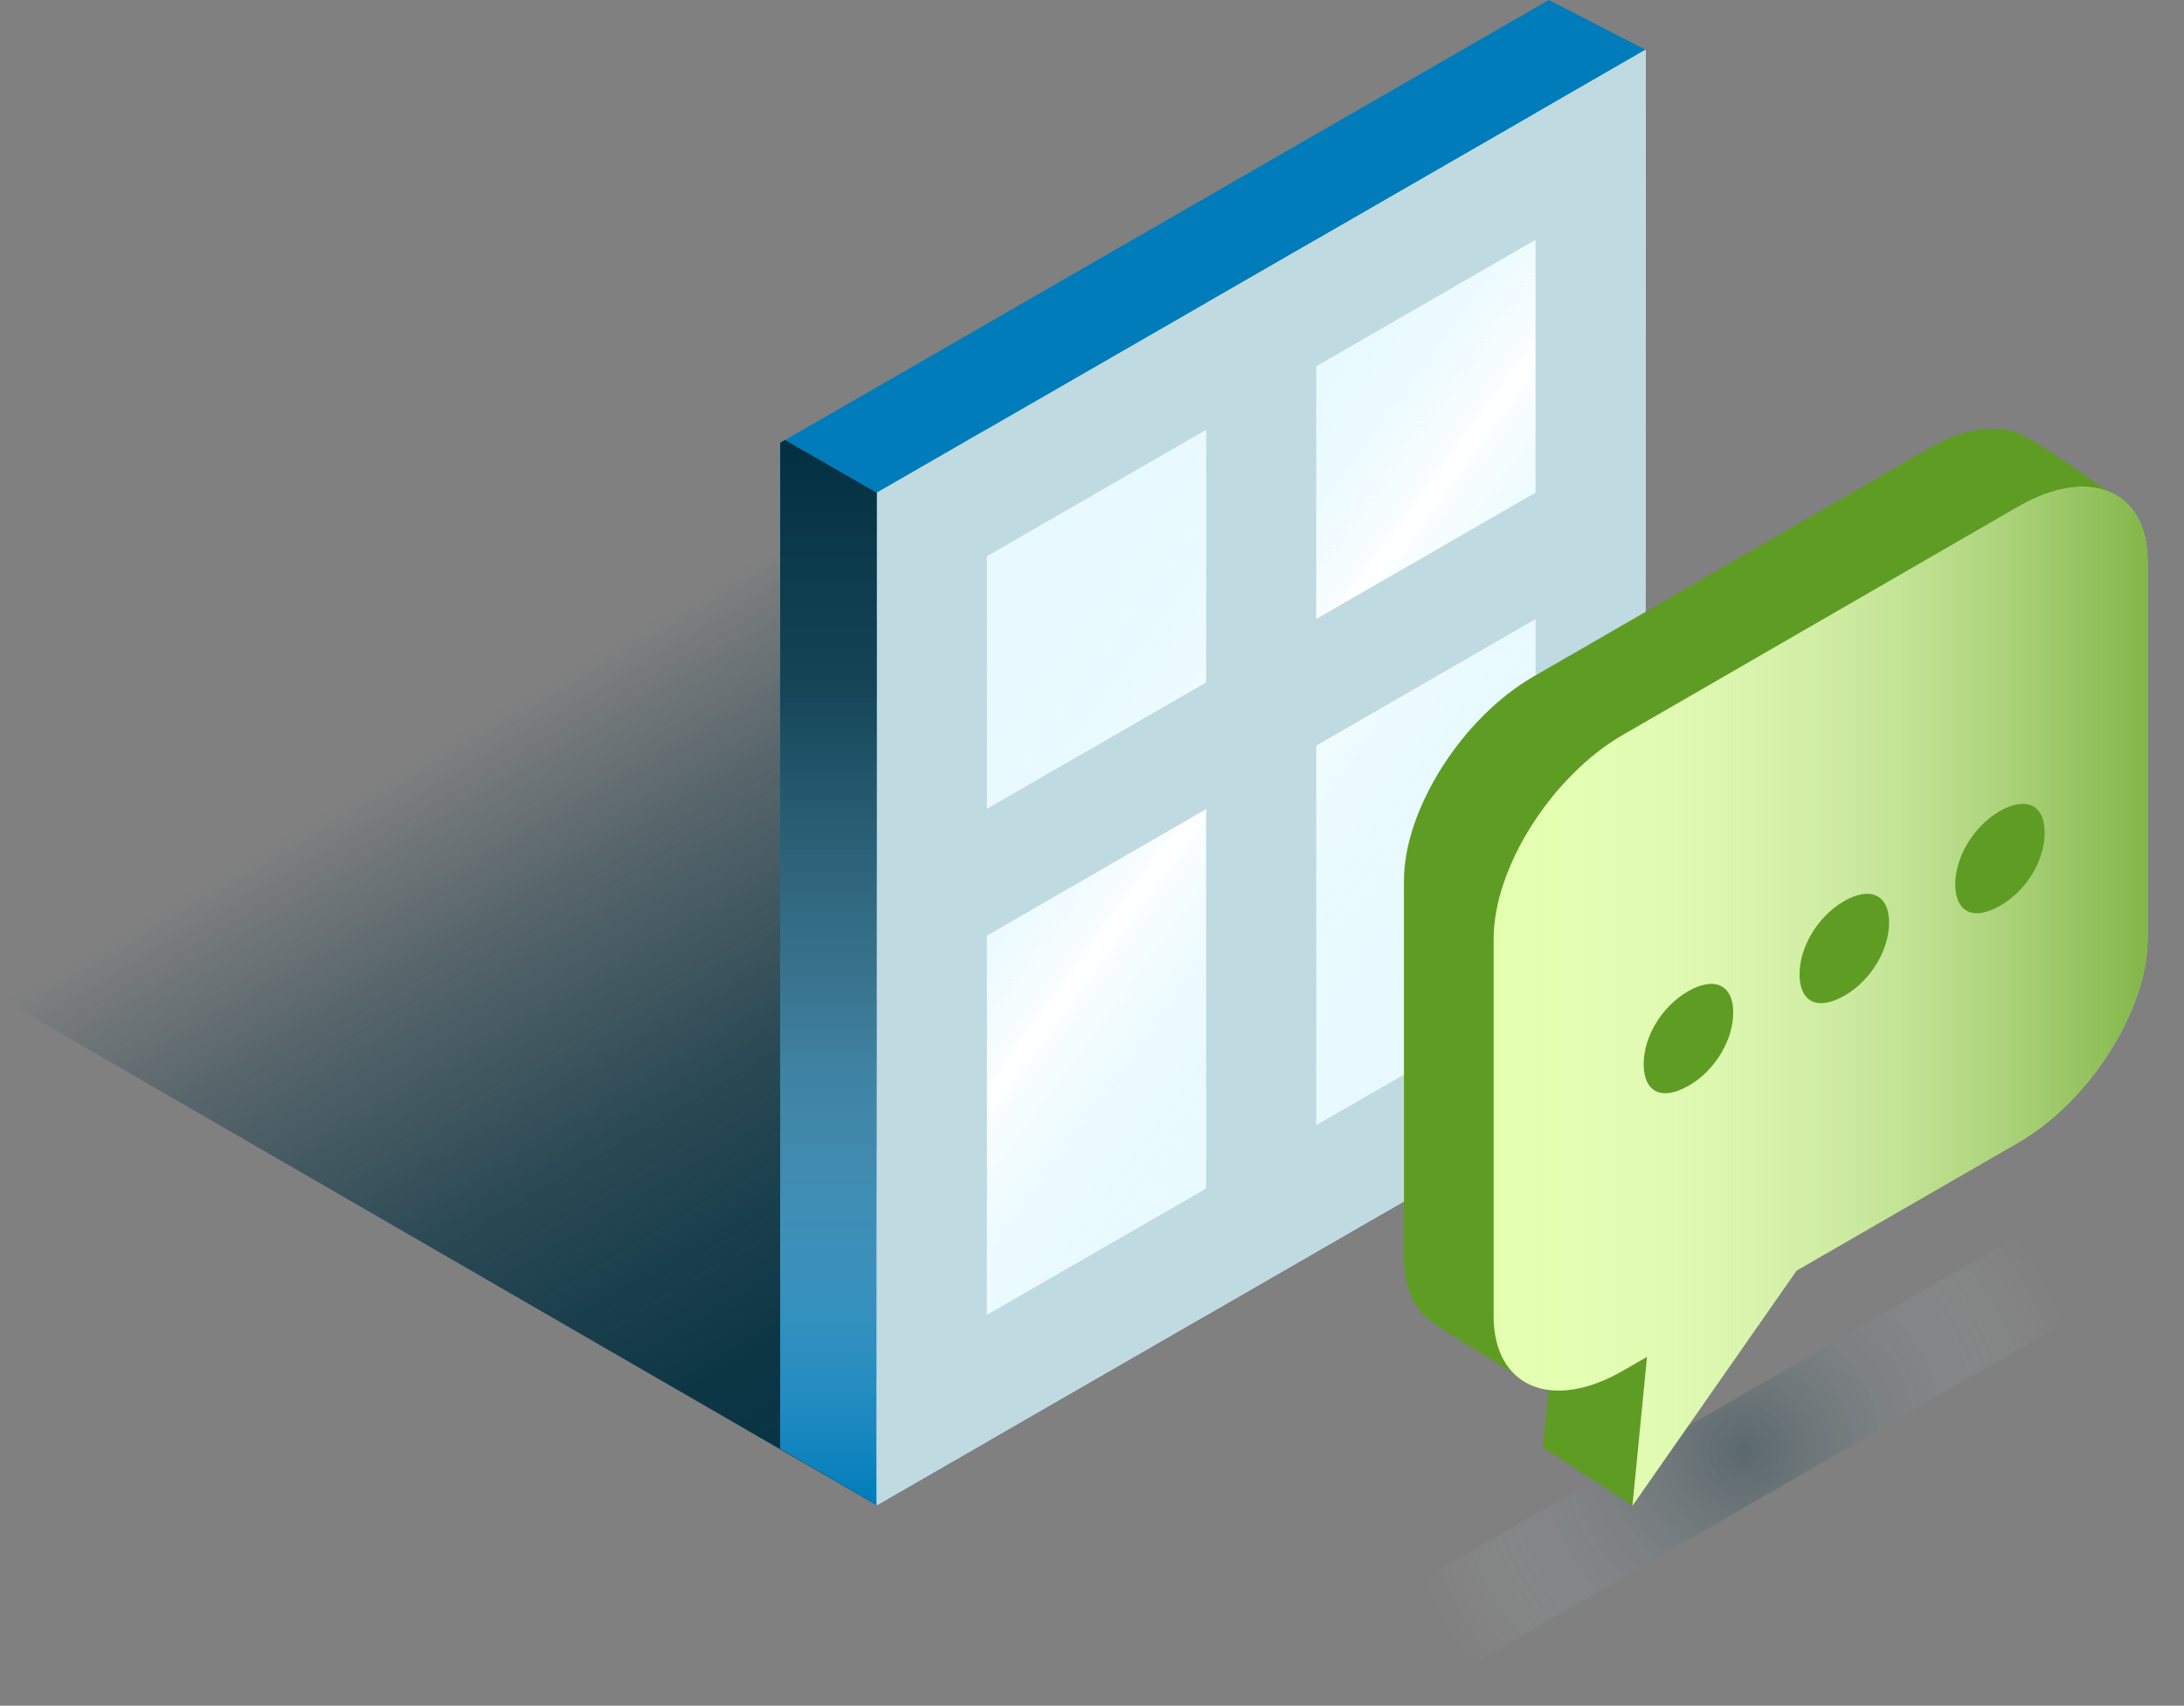 <svg width="169" height="132" viewBox="0 0 169 132" version="1.1" xmlns="http://www.w3.org/2000/svg" xmlns:xlink="http://www.w3.org/1999/xlink" xml:space="preserve" xmlns:serif="http://www.serif.com/" style="fill-rule:evenodd;clip-rule:evenodd;stroke-linejoin:round;stroke-miterlimit:2;">
    <rect x="0" y="0" width="169" height="132" fill="#808080" stroke="none"/>
    <g transform="matrix(1,0,0,1,-5.145,-12.666)">
        <g transform="matrix(1,0,0,1,7.745,-1.594)">
            <g id="Layer_2">
                <path d="M158.19,107.21L99.25,141.24L106.52,145.85L165.46,111.82L158.19,107.21Z" style="fill:url(#_Radial1);fill-rule:nonzero;"/>
                <g>
                    <path d="M65.25,130.74L-2.6,91.51L56.75,57.25L124.73,96.43" style="fill:url(#_Linear2);fill-rule:nonzero;"/>
                    <path d="M57.77,126.38L57.77,48.53L117.25,14.26L124.73,18.11L117.25,92.59L65.25,130.74L57.77,126.38Z" style="fill:rgb(0,124,187);fill-rule:nonzero;"/>
                    <path d="M65.25,130.74L65.25,52.4L124.73,18.13L124.73,96.47L65.25,130.74Z" style="fill:rgb(232,250,255);fill-rule:nonzero;"/>
                    <path d="M65.25,130.74L65.25,52.4L124.73,18.13L124.73,96.47L65.25,130.74Z" style="fill:url(#_Linear3);fill-rule:nonzero;"/>
                    <path d="M99.25,32.81L90.73,37.72L90.73,116.06L99.25,111.15L99.25,32.81Z" style="fill:rgb(192,218,225);fill-rule:nonzero;"/>
                    <path d="M124.73,18.11L116.22,23.02L116.22,101.36L124.73,96.45L124.73,18.11Z" style="fill:rgb(192,218,225);fill-rule:nonzero;"/>
                    <path d="M73.77,47.48L65.25,52.4L65.25,130.74L73.77,125.83L73.77,47.48Z" style="fill:rgb(192,218,225);fill-rule:nonzero;"/>
                    <path d="M124.73,27.91L124.73,18.13L65.25,52.4L65.25,62.22L124.73,27.91Z" style="fill:rgb(192,218,225);fill-rule:nonzero;"/>
                    <path d="M124.73,96.43L124.73,86.65L65.25,120.92L65.25,130.74L124.73,96.43Z" style="fill:rgb(192,218,225);fill-rule:nonzero;"/>
                    <path d="M124.73,57.26L124.73,47.48L65.25,81.76L65.25,91.58L124.73,57.26Z" style="fill:rgb(192,218,225);fill-rule:nonzero;"/>
                    <path d="M58.14,48.31L57.77,48.53L57.77,126.38L65.25,130.74L65.25,52.4L58.14,48.31Z" style="fill:url(#_Linear4);fill-rule:nonzero;"/>
                </g>
                <g>
                    <path d="M153.17,47.65C151.41,47.14 149.12,47.53 146.63,48.97L116.04,66.63C110.54,69.81 106.04,76.9 106.04,82.4L106.04,111.61C106.04,113.76 106.73,115.36 107.9,116.32C109.15,117.35 113.89,120.05 114.9,120.85C115.54,121.36 116.33,121.68 117.22,121.8L116.78,126.27L123.72,130.77L136.42,112.57L153.58,102.66C159.08,99.48 163.58,92.39 163.58,86.89L163.58,57.68C163.58,55.01 162.52,53.19 160.8,52.39C159.65,51.85 155.04,48.18 153.17,47.63L153.17,47.65Z" style="fill:rgb(95,156,36);fill-rule:nonzero;"/>
                    <path d="M153.57,53.47L122.98,71.13C117.48,74.31 112.98,81.4 112.98,86.9L112.98,116.11C112.98,121.61 117.48,123.51 122.98,120.34L124.85,119.26L123.72,130.79L136.42,112.59L153.58,102.68C159.08,99.5 163.58,92.41 163.58,86.91L163.58,57.7C163.58,52.2 159.08,50.3 153.58,53.47L153.57,53.47Z" style="fill:rgb(227,255,174);fill-rule:nonzero;"/>
                    <path d="M153.57,53.47L122.98,71.13C117.48,74.31 112.98,81.4 112.98,86.9L112.98,116.11C112.98,121.61 117.48,123.51 122.98,120.34L124.85,119.26L123.72,130.79L136.42,112.59L153.58,102.68C159.08,99.5 163.58,92.41 163.58,86.91L163.58,57.7C163.58,52.2 159.08,50.3 153.58,53.47L153.57,53.47Z" style="fill:url(#_Linear5);fill-rule:nonzero;"/>
                    <g>
                        <path d="M152.19,84.34C150.03,85.59 148.7,84.78 148.7,82.69C148.7,80.6 150.1,78.22 152.13,77.04C154.17,75.86 155.62,76.54 155.62,78.69C155.62,80.84 154.23,83.16 152.19,84.34Z" style="fill:rgb(95,156,36);fill-rule:nonzero;"/>
                        <path d="M140.14,91.3C137.98,92.55 136.65,91.74 136.65,89.65C136.65,87.56 138.05,85.18 140.09,84C142.12,82.83 143.58,83.5 143.58,85.65C143.58,87.75 142.19,90.12 140.15,91.3L140.14,91.3Z" style="fill:rgb(95,156,36);fill-rule:nonzero;"/>
                        <path d="M128.08,98.27C125.92,99.52 124.59,98.71 124.59,96.62C124.59,94.47 125.99,92.15 128.03,90.97C130.06,89.8 131.52,90.47 131.52,92.62C131.52,94.72 130.13,97.09 128.09,98.27L128.08,98.27Z" style="fill:rgb(95,156,36);fill-rule:nonzero;"/>
                    </g>
                </g>
            </g>
        </g>
    </g>
    <defs>
        <radialGradient id="_Radial1" cx="0" cy="0" r="1" gradientUnits="userSpaceOnUse" gradientTransform="matrix(27.1,0,0,27.1,132.35,126.53)"><stop offset="0" style="stop-color:rgb(3,48,64);stop-opacity:0.3"/><stop offset="1" style="stop-color:white;stop-opacity:0"/></radialGradient>
        <linearGradient id="_Linear2" x1="0" y1="0" x2="1" y2="0" gradientUnits="userSpaceOnUse" gradientTransform="matrix(33.96,58.82,-58.82,33.96,44.09,64.56)"><stop offset="0" style="stop-color:rgb(3,48,64);stop-opacity:0"/><stop offset="0.2" style="stop-color:rgb(3,48,64);stop-opacity:0.32"/><stop offset="0.5" style="stop-color:rgb(3,48,64);stop-opacity:0.7"/><stop offset="0.77" style="stop-color:rgb(3,48,64);stop-opacity:0.92"/><stop offset="1" style="stop-color:rgb(3,48,64);stop-opacity:1"/></linearGradient>
        <linearGradient id="_Linear3" x1="0" y1="0" x2="1" y2="0" gradientUnits="userSpaceOnUse" gradientTransform="matrix(47.7,35.52,-35.52,47.7,68.13,54.43)"><stop offset="0" style="stop-color:rgb(231,250,255);stop-opacity:0"/><stop offset="0.13" style="stop-color:rgb(231,250,255);stop-opacity:0"/><stop offset="0.2" style="stop-color:rgb(231,250,255);stop-opacity:0.04"/><stop offset="0.31" style="stop-color:rgb(235,250,255);stop-opacity:0.17"/><stop offset="0.35" style="stop-color:rgb(237,251,255);stop-opacity:0.27"/><stop offset="0.39" style="stop-color:rgb(240,251,255);stop-opacity:0.4"/><stop offset="0.43" style="stop-color:rgb(244,252,255);stop-opacity:0.55"/><stop offset="0.47" style="stop-color:rgb(248,253,255);stop-opacity:0.72"/><stop offset="0.51" style="stop-color:rgb(252,254,255);stop-opacity:0.9"/><stop offset="0.52" style="stop-color:white;stop-opacity:1"/><stop offset="0.55" style="stop-color:rgb(251,254,255);stop-opacity:0.85"/><stop offset="0.6" style="stop-color:rgb(246,253,255);stop-opacity:0.65"/><stop offset="0.65" style="stop-color:rgb(242,252,255);stop-opacity:0.48"/><stop offset="0.7" style="stop-color:rgb(238,251,255);stop-opacity:0.33"/><stop offset="0.75" style="stop-color:rgb(236,251,255);stop-opacity:0.21"/><stop offset="0.8" style="stop-color:rgb(233,250,255);stop-opacity:0.12"/><stop offset="0.86" style="stop-color:rgb(232,250,255);stop-opacity:0.05"/><stop offset="0.92" style="stop-color:rgb(231,250,255);stop-opacity:0.01"/><stop offset="1" style="stop-color:rgb(231,250,255);stop-opacity:0"/></linearGradient>
        <linearGradient id="_Linear4" x1="0" y1="0" x2="1" y2="0" gradientUnits="userSpaceOnUse" gradientTransform="matrix(5.04738e-15,-82.43,82.43,5.04738e-15,61.51,130.74)"><stop offset="0" style="stop-color:white;stop-opacity:0"/><stop offset="0.2" style="stop-color:rgb(173,187,193);stop-opacity:0.32"/><stop offset="0.5" style="stop-color:rgb(79,110,121);stop-opacity:0.7"/><stop offset="0.77" style="stop-color:rgb(22,64,78);stop-opacity:0.92"/><stop offset="1" style="stop-color:rgb(3,48,64);stop-opacity:1"/></linearGradient>
        <linearGradient id="_Linear5" x1="0" y1="0" x2="1" y2="0" gradientUnits="userSpaceOnUse" gradientTransform="matrix(50.59,0,0,50.59,112.98,91.36)"><stop offset="0" style="stop-color:white;stop-opacity:0"/><stop offset="1" style="stop-color:rgb(95,156,36);stop-opacity:0.73"/></linearGradient>
    </defs>
</svg>
